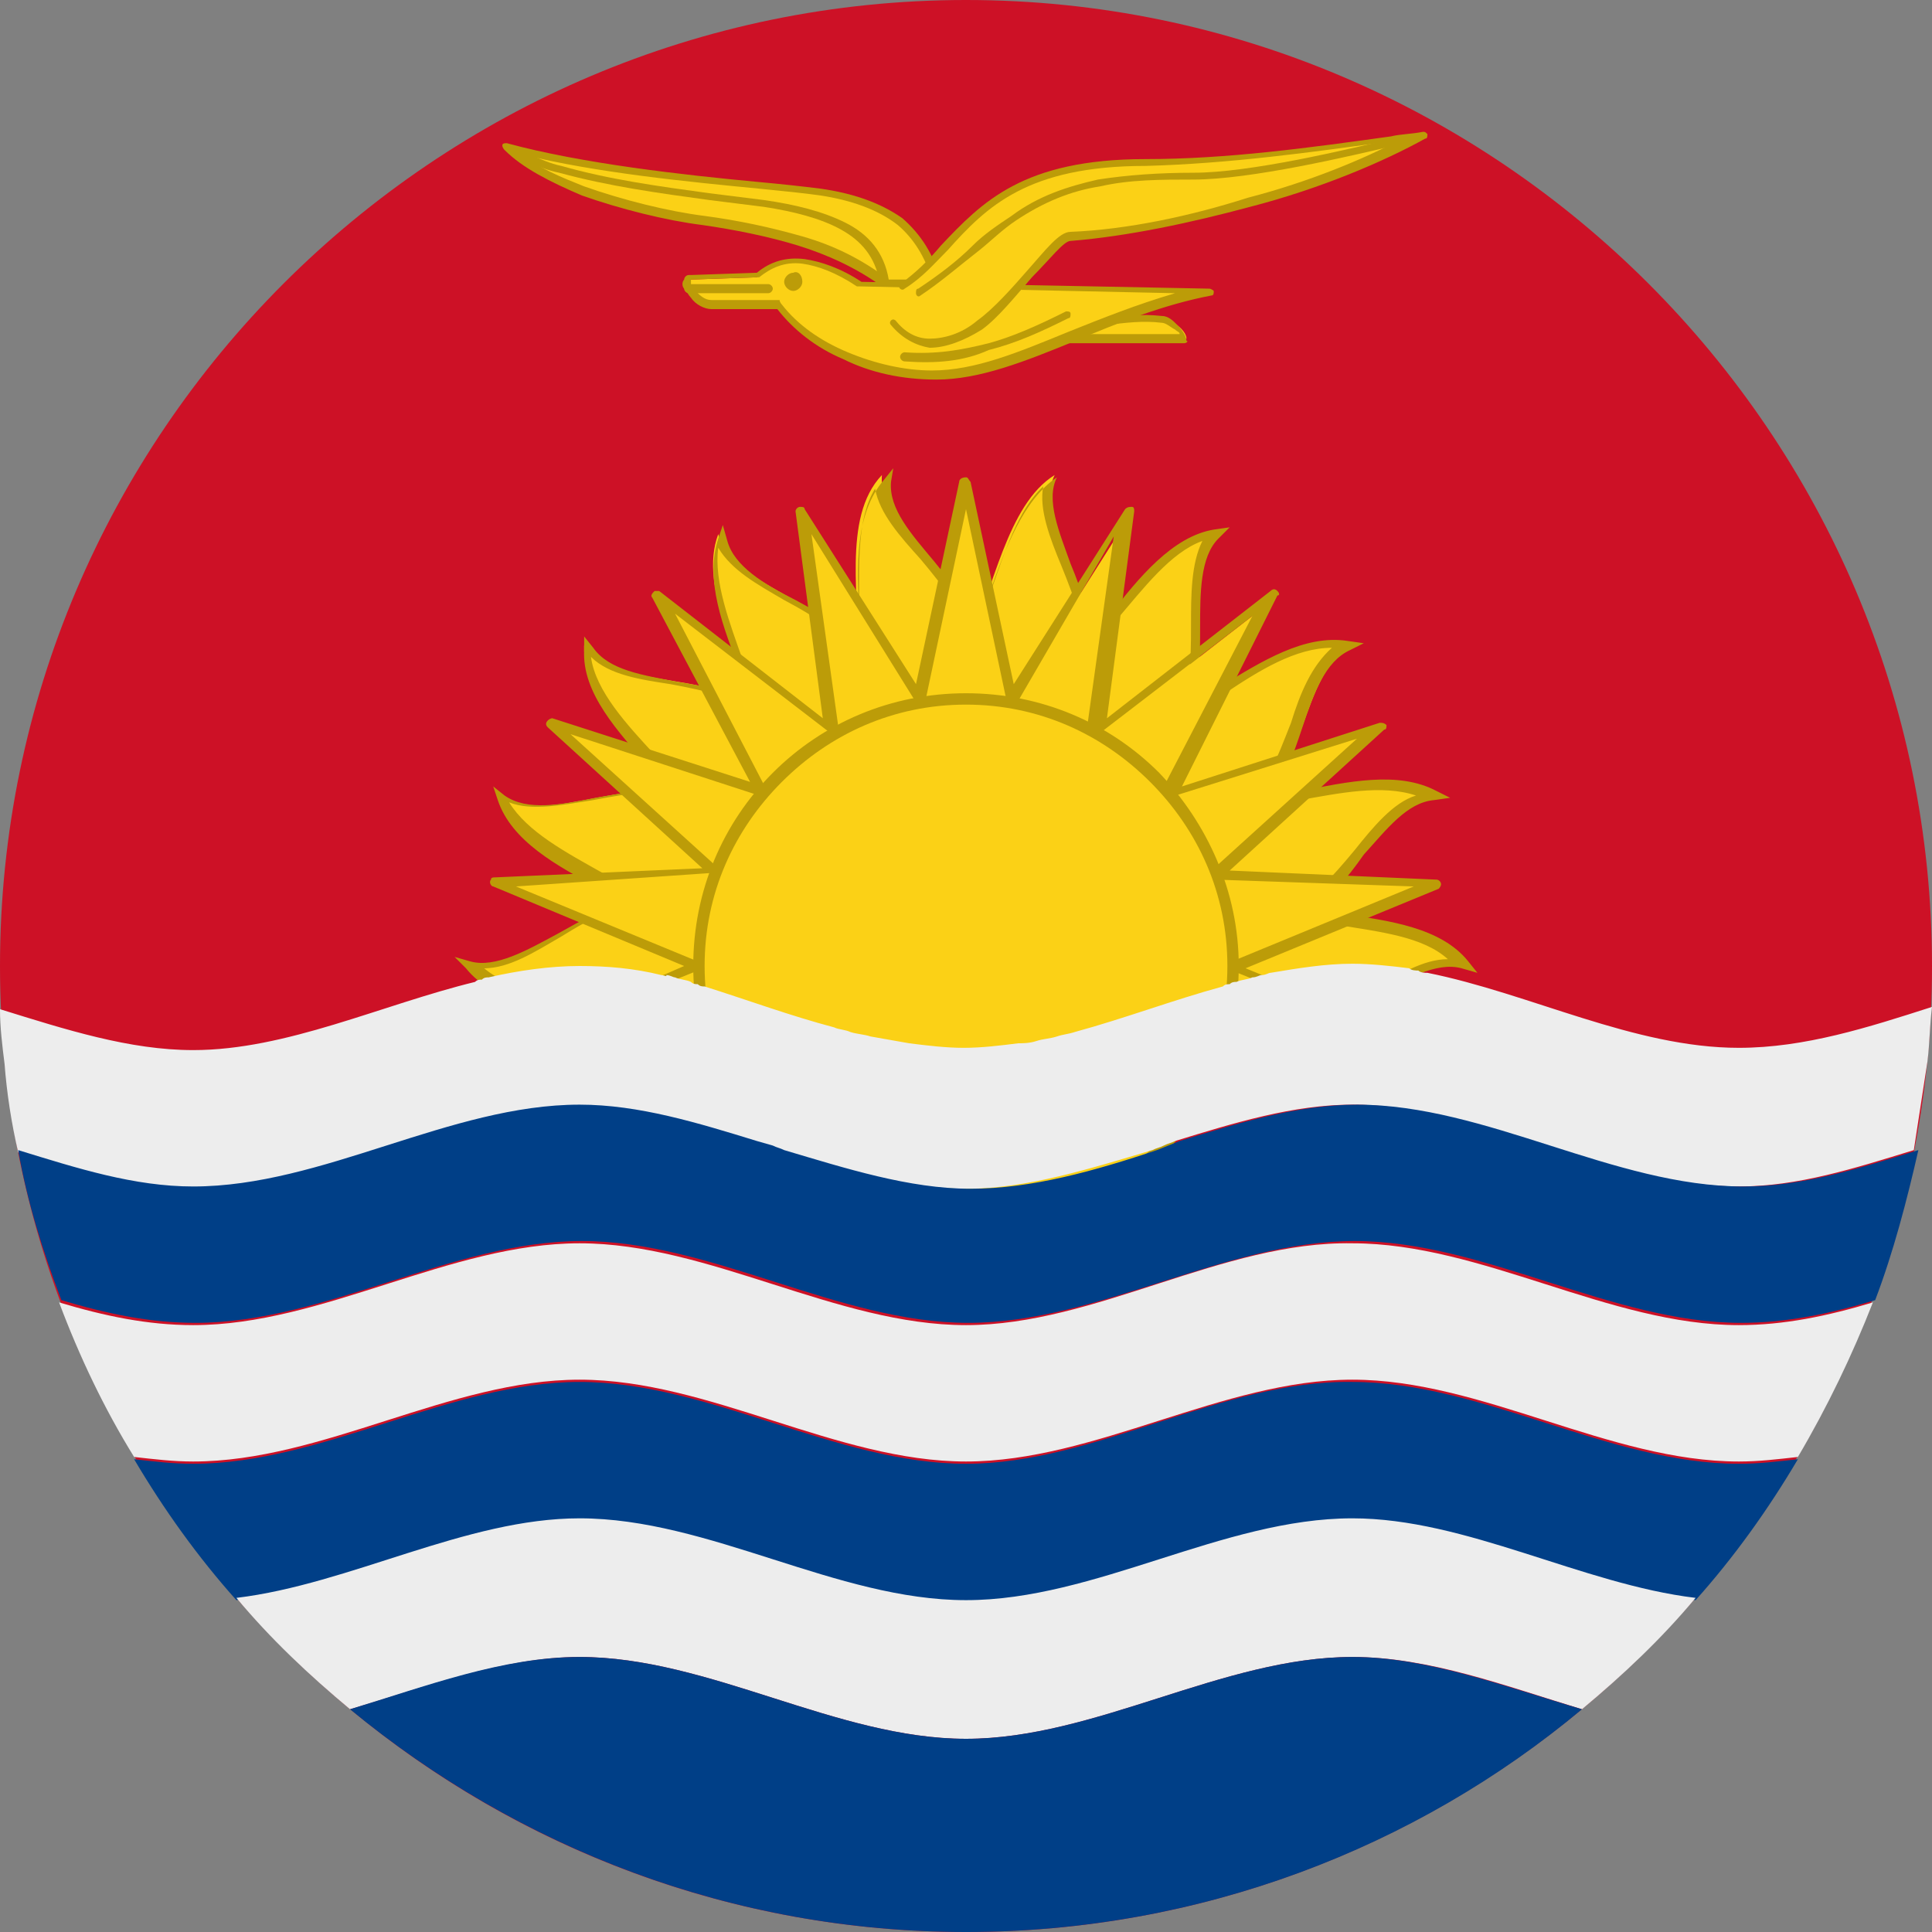<?xml version="1.0" encoding="utf-8"?>
<!-- Generator: Adobe Illustrator 28.3.0, SVG Export Plug-In . SVG Version: 6.00 Build 0)  -->
<svg version="1.1" id="Ebene_1" xmlns="http://www.w3.org/2000/svg" xmlns:xlink="http://www.w3.org/1999/xlink" x="0px" y="0px"
	 width="85px" height="85px" viewBox="0 0 85 85" style="enable-background:new 0 0 85 85;" xml:space="preserve">
<rect x="0" y="0" width="85" height="85" fill="#808080" stroke="none"/>
<style type="text/css">
	.st0{fill-rule:evenodd;clip-rule:evenodd;fill:#CD1126;}
	.st1{fill-rule:evenodd;clip-rule:evenodd;fill:#FBD116;}
	.st2{fill-rule:evenodd;clip-rule:evenodd;fill:#BC9C08;}
	.st3{fill-rule:evenodd;clip-rule:evenodd;fill:#EDEDED;}
	.st4{fill-rule:evenodd;clip-rule:evenodd;fill:#003F87;}
</style>
<path class="st0" d="M42.5,85C65.9,85,85,65.9,85,42.5C85,19.1,65.9,0,42.5,0C19.1,0,0,19.1,0,42.5C0,65.9,19.1,85,42.5,85z"/>
<path class="st1" d="M56.5,40c2.5,0.7,6.2,0.5,7.9,2.5c-2.5-0.7-5.5,3.3-7.9,2.5c2.1,1.5-30.6,0-28,0c-2.5-0.7-6.2-0.5-7.9-2.5
	c2.5,0.7,5.5-3.3,7.9-2.5c-2.1-1.5-5.8-2.6-6.6-5c2.1,1.5,6.4-1.3,8.3,0.4c-1.5-2.1-4.6-4.4-4.5-7c1.5,2.1,6.4,1,7.7,3.2
	c-0.7-2.5-2.7-5.7-1.8-8.1c0.7,2.5,5.7,3.1,6.1,5.6c0.2-2.6-0.7-6.3,1.1-8.2c-0.2,2.6,4.3,4.8,3.8,7.4c1.1-2.3,1.7-6.1,3.8-7.4
	c-1.1,2.3,2.5,6,1.1,8.2c1.8-1.8,3.6-5.2,6.1-5.6c-1.8,1.8,0.1,6.4-1.8,8.1c2.3-1.1,5.1-3.6,7.7-3.2c-2.3,1.1-2.1,6.1-4.5,7
	c2.6-0.2,6-1.7,8.3-0.4C60.5,35.2,59.1,40,56.5,40z"/>
<path class="st2" d="M57.5,40c0.5,0.1,1,0.2,1.5,0.2c2.1,0.3,4.4,0.6,5.6,2.1l0.4,0.5l-0.7-0.2c-1.1-0.3-2.5,0.5-3.8,1.2
	c-1.3,0.8-2.6,1.6-3.8,1.3l0,0c-0.4,0.6-7.6,0.6-14.6,0.5c-4.8-0.1-9.6-0.4-12.1-0.6l0.1,0h-1.6c0,0,0,0,0-0.1V45l0,0l0,0.1
	c-0.7-0.2-1.6-0.3-2.4-0.4c-2.1-0.3-4.4-0.6-5.6-2.1L20,42.1l0.7,0.2c1.1,0.3,2.5-0.5,3.8-1.2c1.1-0.6,2.2-1.3,3.2-1.3
	c-0.4-0.2-0.9-0.5-1.3-0.7c-1.9-1-3.9-2.1-4.5-3.9l-0.2-0.6l0.5,0.4c1,0.7,2.5,0.4,4,0.1c1.2-0.2,2.5-0.5,3.4-0.2
	c-0.3-0.4-0.7-0.8-1-1.1c-1.4-1.6-3-3.3-2.9-5.2l0-0.6l0.4,0.5c0.7,1,2.2,1.2,3.7,1.5c1.2,0.2,2.5,0.4,3.3,1
	c-0.2-0.5-0.3-0.9-0.5-1.4c-0.8-2-1.6-4.1-1-5.9l0.2-0.6l0.2,0.7c0.3,1.1,1.6,1.9,3,2.6c1.1,0.6,2.2,1.2,2.8,2.1c0-0.5,0-1,0-1.5
	c-0.1-2.1-0.2-4.4,1.1-5.9l0.4-0.5l-0.1,0.6c-0.1,1.2,0.9,2.3,1.9,3.5c0.8,1,1.6,1.9,1.9,2.9c0.2-0.4,0.3-0.9,0.5-1.4
	c0.7-2,1.5-4.2,3-5.2l0.6-0.4L46.5,21c-0.5,1,0.1,2.4,0.6,3.8c0.5,1.2,0.9,2.4,0.8,3.4c0.3-0.4,0.6-0.7,0.9-1.1
	c1.3-1.7,2.8-3.5,4.6-3.8l0.7-0.1l-0.5,0.5c-0.8,0.8-0.8,2.4-0.8,3.9c0,1.3,0,2.5-0.4,3.4c0.4-0.2,0.9-0.5,1.3-0.8
	c1.8-1.1,3.7-2.3,5.6-2l0.7,0.1l-0.6,0.3c-1.1,0.5-1.6,1.9-2.1,3.4c-0.4,1.2-0.8,2.4-1.6,3.1c0.5-0.1,1-0.2,1.5-0.3
	c2.1-0.4,4.3-0.9,6,0l0.6,0.3l-0.7,0.1c-1.2,0.1-2.1,1.3-3.1,2.4C59.3,38.6,58.5,39.6,57.5,40L57.5,40z M58.9,40.7
	c-0.9-0.1-1.7-0.3-2.5-0.5l-1.6-0.4h1.6c1.2,0,2.2-1.2,3.2-2.4c0.8-1,1.7-2.1,2.7-2.4c-1.5-0.5-3.4-0.1-5.1,0.2
	c-0.9,0.2-1.7,0.4-2.5,0.4l-1.6,0.1l1.5-0.5c1.1-0.4,1.6-1.9,2.2-3.4c0.4-1.3,0.9-2.5,1.8-3.3c-1.6,0-3.2,1-4.7,2
	c-0.8,0.5-1.5,0.9-2.2,1.2l-1.4,0.7l1.2-1c0.9-0.8,0.9-2.3,0.9-3.9c0-1.3,0-2.7,0.5-3.7c-1.4,0.5-2.6,2.1-3.8,3.5
	c-0.6,0.7-1.1,1.4-1.6,1.9l-1.3,1.3l1-1.6c0.7-1.1,0.1-2.5-0.5-4c-0.5-1.2-1-2.5-0.8-3.5c-1.1,1-1.7,2.9-2.3,4.6
	c-0.3,0.8-0.6,1.6-0.9,2.3L42,29.9l0.3-1.7c0.2-1.2-0.8-2.4-1.8-3.6c-0.9-1-1.8-2-2-3.1c-0.8,1.3-0.7,3.3-0.7,5.1
	c0,0.9,0.1,1.8,0,2.5l-0.1,1.6l-0.3-1.6c-0.2-1.2-1.6-2-2.9-2.7c-1.2-0.7-2.3-1.3-2.9-2.3c-0.2,1.5,0.5,3.3,1.1,5
	c0.3,0.8,0.6,1.6,0.8,2.4l0.5,1.7l-0.8-1.5c-0.6-1-2.1-1.3-3.7-1.6c-1.3-0.2-2.7-0.4-3.5-1.2c0.2,1.5,1.6,3,2.8,4.3
	c0.6,0.7,1.2,1.3,1.6,1.9l1,1.4l-1.3-1.1c-0.9-0.8-2.4-0.5-4-0.2c-1.3,0.2-2.7,0.5-3.7,0.1c0.8,1.3,2.5,2.2,4.1,3.1
	c0.8,0.4,1.5,0.8,2.2,1.3l1.3,0.9l-1.5-0.6c-1.1-0.4-2.5,0.4-3.8,1.2c-1.2,0.7-2.3,1.4-3.4,1.4c1.2,1,3.1,1.3,4.9,1.5
	c0.9,0.1,1.7,0.3,2.5,0.5l0.9,0.2c2,0,7.4,0.2,12.7,0.3c6.6,0.2,13.2,0.2,14.1-0.2L55,44.2l1.5,0.6c1.1,0.4,2.5-0.4,3.8-1.2
	c1.2-0.7,2.3-1.4,3.4-1.4C62.6,41.2,60.7,41,58.9,40.7L58.9,40.7z M28.5,45L28.5,45L28.5,45C28.5,45.1,28.5,45.1,28.5,45z"/>
<polygon class="st1" points="30.7,42.5 21.8,38.8 31.4,38.5 24.3,32 33.5,34.9 29,26.4 36.6,32.3 35.3,22.7 40.5,30.9 42.5,21.4 
	44.5,30.9 49.7,22.7 48.4,32.3 56,26.4 51.5,34.9 60.7,32 53.6,38.5 63.2,38.8 54.3,42.5 63.2,46.2 21.8,46.2 "/>
<g>
	<path class="st2" d="M30.1,42.5L21.7,39c-0.1,0-0.2-0.2-0.1-0.3c0-0.1,0.1-0.1,0.2-0.1l0,0l9.1-0.4l-6.8-6.2
		c-0.1-0.1-0.1-0.2,0-0.3c0.1-0.1,0.2-0.1,0.2-0.1l8.7,2.8l-4.3-8.1c-0.1-0.1,0-0.2,0.1-0.3c0.1,0,0.2,0,0.2,0l7.2,5.6l-1.2-9.1
		c0-0.1,0.1-0.2,0.2-0.2c0.1,0,0.2,0,0.2,0.1l4.9,7.7l1.9-8.9c0-0.1,0.1-0.2,0.3-0.2c0.1,0,0.1,0.1,0.2,0.2l1.9,8.9l4.9-7.7
		c0.1-0.1,0.2-0.1,0.3-0.1c0.1,0,0.1,0.1,0.1,0.2l-1.2,9.1l7.2-5.6c0.1-0.1,0.2-0.1,0.3,0c0.1,0.1,0.1,0.2,0,0.2l0,0L52,34.6
		l8.7-2.8c0.1,0,0.2,0,0.3,0.1c0,0.1,0,0.2-0.1,0.2l0,0l-6.8,6.2l9.1,0.4c0.1,0,0.2,0.1,0.2,0.2c0,0.1-0.1,0.2-0.1,0.2l-8.5,3.5
		l8.5,3.5c0.1,0,0.2,0.2,0.1,0.3c0,0.1-0.1,0.1-0.2,0.1v0H21.8c-0.1,0-0.2-0.1-0.2-0.2c0-0.1,0.1-0.2,0.2-0.2L30.1,42.5L30.1,42.5z
		 M22.7,39l8,3.3c0.1,0,0.1,0.1,0.1,0.1c0,0.1,0,0.2-0.1,0.3l-7.9,3.2h39.3l-7.9-3.2c-0.1,0-0.1-0.1-0.1-0.1c0-0.1,0-0.2,0.1-0.3
		l8-3.3l-8.7-0.3c-0.1,0-0.1,0-0.2-0.1c-0.1-0.1-0.1-0.2,0-0.3l6.4-5.8l-8.3,2.6c-0.1,0-0.1,0-0.2,0c-0.1-0.1-0.1-0.2-0.1-0.3l4-7.7
		l-6.9,5.3c0,0-0.1,0.1-0.2,0c-0.1,0-0.2-0.1-0.2-0.2l1.2-8.6L44.7,31c0,0.1-0.1,0.1-0.1,0.1c-0.1,0-0.2,0-0.3-0.2l-1.8-8.5
		l-1.8,8.5l0,0c0,0.1,0,0.1-0.1,0.1c-0.1,0.1-0.2,0-0.3-0.1l-4.6-7.4l1.2,8.6l0,0c0,0.1,0,0.1,0,0.2c-0.1,0.1-0.2,0.1-0.3,0
		l-6.9-5.3l4,7.7v0c0,0,0,0.1,0,0.2c0,0.1-0.2,0.2-0.3,0.1l-8.3-2.7l6.4,5.8l0,0c0,0,0.1,0.1,0.1,0.1c0,0.1-0.1,0.2-0.2,0.2L22.7,39
		L22.7,39z M30.8,42.3L30.8,42.3L30.8,42.3L30.8,42.3z M24.3,31.8L24.3,31.8C24.4,31.8,24.4,31.8,24.3,31.8z"/>
</g>
<path class="st1" d="M54.2,42.5c0,6.5-5.2,11.7-11.7,11.7c-6.5,0-11.7-5.2-11.7-11.7c0-6.5,5.2-11.7,11.7-11.7
	C49,30.8,54.2,36,54.2,42.5z"/>
<path class="st2" d="M54.5,42.5c0,3.3-1.3,6.3-3.5,8.5c-2.2,2.2-5.2,3.5-8.5,3.5c-3.3,0-6.3-1.3-8.5-3.5c-2.2-2.2-3.5-5.2-3.5-8.5
	c0-3.3,1.3-6.3,3.5-8.5c2.2-2.2,5.2-3.5,8.5-3.5c3.3,0,6.3,1.3,8.5,3.5C53.1,36.2,54.5,39.2,54.5,42.5L54.5,42.5z M50.6,50.6
	c2.1-2.1,3.4-4.9,3.4-8.1c0-3.2-1.3-6-3.4-8.1c-2.1-2.1-4.9-3.4-8.1-3.4c-3.2,0-6,1.3-8.1,3.4c-2.1,2.1-3.4,4.9-3.4,8.1
	c0,3.2,1.3,6,3.4,8.1c2.1,2.1,4.9,3.4,8.1,3.4C45.7,54,48.5,52.7,50.6,50.6z"/>
<path class="st1" d="M46.2,14.9l6,0c0-0.3-0.5-0.8-1-0.8c-1.5-0.2-2.6,0.3-4.5,0.3L46.2,14.9z"/>
<path class="st2" d="M46.6,14.7l5.3,0c0-0.1-0.1-0.1-0.2-0.2c-0.2-0.1-0.4-0.3-0.6-0.3c-0.8-0.1-1.6,0-2.4,0.1
	c-0.6,0.1-1.2,0.2-2,0.2L46.6,14.7L46.6,14.7z M52.1,15.1l-6,0c0,0-0.1,0-0.1,0C46,15,46,14.8,46,14.8l0.5-0.5l0,0
	c0,0,0.1-0.1,0.1-0.1c0.8,0,1.4-0.1,2-0.2c0.8-0.1,1.6-0.2,2.5-0.1c0.3,0,0.5,0.2,0.7,0.4c0.2,0.2,0.4,0.5,0.4,0.7h0
	C52.3,15,52.2,15.1,52.1,15.1z"/>
<path class="st1" d="M34.3,13.5c1.4,1.8,4.1,3,6.7,3c3.5,0,7.4-2.8,12.1-3.7l-15.3-0.3c-2-1.4-3.5-1.2-4.5-0.3l-2.9,0.1
	c-0.4,0.2,0.3,1.2,1,1.2L34.3,13.5z"/>
<path class="st2" d="M34.4,13.4c0.7,0.9,1.7,1.6,2.9,2.1c1.2,0.5,2.5,0.8,3.7,0.8c1.9,0,3.8-0.8,6-1.7c1.5-0.6,3-1.2,4.7-1.7
	l-13.9-0.3c0,0-0.1,0-0.1,0v0c-0.9-0.6-1.7-0.9-2.4-1c-0.8-0.1-1.4,0.2-1.9,0.6c0,0-0.1,0-0.1,0l-2.9,0.1c0,0,0,0,0,0
	c0,0,0,0.1,0,0.2c0,0.1,0.1,0.2,0.2,0.3c0.2,0.2,0.4,0.4,0.7,0.4h0l3,0C34.3,13.3,34.4,13.4,34.4,13.4L34.4,13.4z M37.1,15.8
	c-1.2-0.5-2.2-1.3-2.9-2.2l-2.9,0c0,0,0,0,0,0c-0.3,0-0.7-0.2-0.9-0.5c-0.1-0.1-0.2-0.3-0.3-0.4c-0.1-0.1-0.1-0.3,0-0.4
	c0-0.1,0.1-0.2,0.2-0.2c0,0,0.1,0,0.1,0l2.9-0.1c0.6-0.5,1.3-0.7,2.1-0.6c0.7,0.1,1.6,0.4,2.5,1l15.3,0.3c0.1,0,0.2,0.1,0.2,0.1
	c0,0.1,0,0.2-0.1,0.2c-2.1,0.4-4.1,1.2-6,2c-2.2,0.9-4.2,1.7-6.1,1.7C39.7,16.7,38.3,16.4,37.1,15.8z"/>
<path class="st1" d="M41.2,12.5c-0.6-2.6-2.6-3.7-5.1-4c-2.9-0.4-9.4-0.8-13.8-2c1.9,1.9,5.8,2.8,8.6,3.2c2.9,0.4,5.7,1.1,8,2.8
	L41.2,12.5z"/>
<path class="st2" d="M41,12.3c-0.3-1-0.8-1.8-1.5-2.4c-0.9-0.7-2.1-1.1-3.4-1.3c-0.7-0.1-1.7-0.2-2.7-0.3C30.3,8,26.2,7.6,23,6.8
	c0.7,0.6,1.7,1,2.7,1.4c1.7,0.6,3.7,1.1,5.3,1.3c1.5,0.2,2.9,0.5,4.3,0.9c1.4,0.4,2.6,1,3.8,1.9L41,12.3L41,12.3z M39.7,9.6
	c0.8,0.7,1.4,1.6,1.7,2.8h0c0,0,0,0,0,0c0,0.1-0.1,0.2-0.2,0.2l-2.3,0c0,0-0.1,0-0.1,0c-1.1-0.8-2.4-1.4-3.7-1.8
	c-1.3-0.4-2.8-0.7-4.2-0.9c-1.6-0.2-3.6-0.7-5.3-1.3C24.2,8,23,7.4,22.2,6.6c0,0-0.1-0.1-0.1-0.2c0-0.1,0.1-0.1,0.2-0.1
	c3.3,0.9,7.8,1.4,11,1.7c1.1,0.1,2,0.2,2.8,0.3C37.5,8.5,38.7,8.9,39.7,9.6z"/>
<path class="st1" d="M39.8,12.6l-0.4,1.6c0.9,1.2,2.3,1.1,3.9,0.1c1.5-1,3.2-3.9,4-3.9c5.6-0.3,12.3-2.7,15.5-4.5
	c-4.1,0.6-8.1,1.2-12.2,1.2C43.4,7.1,42.6,10.3,39.8,12.6z"/>
<path class="st2" d="M39.2,14.3c-0.1-0.1,0-0.2,0-0.2c0.1-0.1,0.2,0,0.2,0c0.4,0.5,0.9,0.8,1.5,0.8c0.6,0,1.4-0.2,2.1-0.8
	c0.7-0.5,1.5-1.4,2.2-2.2c0.8-0.9,1.4-1.7,1.9-1.7h0c2.5-0.1,5.3-0.7,7.8-1.5C57.6,8,60,7,61.7,6.1l-0.4,0.1
	c-3.6,0.5-7.2,1-10.9,1.1c-5.2,0-7,1.8-8.7,3.7c-0.6,0.6-1.1,1.2-1.9,1.7c-0.1,0.1-0.2,0-0.2,0c-0.1-0.1,0-0.2,0-0.2
	c0.7-0.5,1.3-1.1,1.8-1.7c1.8-1.9,3.6-3.8,9-3.8c3.6,0,7.2-0.5,10.8-1c0.4-0.1,0.9-0.1,1.4-0.2v0c0.1,0,0.1,0,0.2,0.1
	c0,0.1,0,0.2-0.1,0.2c-1.8,1-4.6,2.2-7.7,3c-2.6,0.7-5.4,1.3-7.9,1.5h0c-0.3,0-0.9,0.8-1.7,1.6c-0.7,0.8-1.5,1.8-2.2,2.3
	c-0.8,0.5-1.6,0.8-2.3,0.8C40.3,15.2,39.7,14.9,39.2,14.3z"/>
<path class="st2" d="M40.5,13c-0.1,0.1-0.2,0-0.2-0.1c0-0.1,0-0.2,0.1-0.2c0.9-0.6,1.7-1.2,2.4-1.9c0.5-0.5,1.1-0.9,1.7-1.3
	c1.2-0.9,2.5-1.3,3.8-1.6c1.3-0.2,2.7-0.3,4.2-0.3c2.5,0,6.7-1,9.2-1.6l0.2,0c0.1,0,0.2,0,0.2,0.1c0,0.1,0,0.2-0.1,0.2l-0.2,0
	c-2.5,0.6-6.8,1.6-9.3,1.6c-1.4,0-2.8,0-4.1,0.3c-1.3,0.2-2.5,0.7-3.7,1.5c-0.6,0.4-1.1,0.9-1.6,1.3C42.2,11.7,41.4,12.4,40.5,13z"
	/>
<path class="st2" d="M38.7,12.4c-0.2-1.1-0.8-1.8-1.7-2.3c-0.9-0.5-2.1-0.8-3.4-1C32.8,9,32,8.9,31.2,8.8c-2.2-0.3-4.4-0.6-6.6-1.2
	c-0.5-0.1-1-0.3-1.4-0.5C23,7,22.8,6.9,22.5,6.8l0.1-0.3c0.2,0.1,0.5,0.2,0.7,0.3c0.5,0.2,0.9,0.4,1.4,0.5c2.1,0.6,4.3,0.9,6.5,1.2
	c0.8,0.1,1.6,0.2,2.4,0.3c1.4,0.2,2.6,0.5,3.6,1c1,0.5,1.7,1.3,1.9,2.5L38.7,12.4z"/>
<path class="st2" d="M39.8,15.9c-0.1,0-0.2-0.1-0.2-0.2c0-0.1,0.1-0.2,0.2-0.2c1.4,0.1,2.5-0.1,3.7-0.4c1.1-0.3,2.2-0.8,3.4-1.4
	c0.1,0,0.2,0,0.2,0.1c0,0.1,0,0.2-0.1,0.2c-1.2,0.6-2.3,1.1-3.5,1.4C42.4,15.9,41.2,16,39.8,15.9z"/>
<path class="st2" d="M30.3,12.9c-0.1,0-0.2-0.1-0.2-0.2c0-0.1,0.1-0.2,0.2-0.2h3.5c0.1,0,0.2,0.1,0.2,0.2c0,0.1-0.1,0.2-0.2,0.2
	H30.3z"/>
<path class="st2" d="M35.3,12.4c0,0.2-0.2,0.4-0.4,0.4c-0.2,0-0.4-0.2-0.4-0.4s0.2-0.4,0.4-0.4C35.1,11.9,35.3,12.1,35.3,12.4z"/>
<path class="st3" d="M29.1,42.9c-1.2-0.3-2.4-0.4-3.6-0.4c-1.3,0-2.7,0.2-4,0.5c-0.1,0-0.2,0-0.3,0.1c-0.1,0-0.2,0-0.3,0.1
	c-4.1,1-8.3,3-12.4,3c-2.8,0-5.6-0.9-8.5-1.8c0,0.8,0.1,1.6,0.2,2.4c0.1,1.3,0.3,2.6,0.6,3.9c2.6,0.8,5.1,1.6,7.7,1.6
	c5.7,0,11.3-3.6,17-3.6c2.6,0,5.2,0.8,7.8,1.6c0.2,0,0.3,0.1,0.5,0.1c0.2,0.1,0.3,0.1,0.5,0.2c2.7,0.9,5.5,1.7,8.2,1.7
	c2.7,0,5.5-0.9,8.2-1.7c0.2-0.1,0.3-0.1,0.5-0.2c0.2-0.1,0.3-0.1,0.5-0.2c2.6-0.8,5.2-1.6,7.8-1.6c5.7,0,11.3,3.6,17,3.6
	c2.6,0,5.1-0.8,7.7-1.6c0.2-1.3,0.4-2.6,0.6-3.9c0.1-0.8,0.1-1.6,0.2-2.4c-2.8,0.9-5.6,1.8-8.5,1.8c-4.6,0-9.2-2.4-13.7-3.3
	c-0.1,0-0.3,0-0.4-0.1c-0.1,0-0.3,0-0.4-0.1c-0.8-0.1-1.7-0.2-2.5-0.2c-1.2,0-2.4,0.2-3.6,0.4c-0.1,0-0.2,0.1-0.4,0.1
	c-0.1,0-0.2,0.1-0.4,0.1c-0.2,0.1-0.5,0.1-0.7,0.2c-0.1,0-0.2,0-0.3,0.1c-0.1,0-0.2,0-0.3,0.1c-2.2,0.6-4.3,1.4-6.5,2
	c-0.3,0.1-0.5,0.1-0.8,0.2c-0.3,0.1-0.6,0.1-0.9,0.2c-0.3,0.1-0.6,0.1-0.8,0.1c-0.8,0.1-1.6,0.2-2.4,0.2c-0.8,0-1.6-0.1-2.4-0.2
	c-0.6-0.1-1.1-0.2-1.7-0.3c-0.3-0.1-0.6-0.1-0.9-0.2c-0.2-0.1-0.5-0.1-0.7-0.2c-1.9-0.5-3.8-1.2-5.7-1.8c-0.1,0-0.2,0-0.3-0.1
	c-0.1,0-0.2,0-0.3-0.1c-0.2-0.1-0.5-0.1-0.7-0.2c-0.1,0-0.2-0.1-0.4-0.1C29.4,43,29.2,42.9,29.1,42.9z"/>
<path class="st4" d="M33.3,50.2c-2.6-0.8-5.2-1.6-7.8-1.6c-5.7,0-11.3,3.6-17,3.6c-2.6,0-5.1-0.8-7.7-1.6c0.4,2.3,1.1,4.5,1.9,6.6
	c2,0.6,3.9,1,5.9,1c5.7,0,11.3-3.6,17-3.6c5.7,0,11.3,3.6,17,3.6c5.7,0,11.3-3.6,17-3.6c5.7,0,11.3,3.6,17,3.6c2,0,3.9-0.4,5.9-1
	c0.8-2.1,1.4-4.4,1.9-6.6c-2.6,0.8-5.1,1.6-7.7,1.6c-5.7,0-11.3-3.6-17-3.6c-2.6,0-5.2,0.8-7.8,1.6l-0.5,0.2l-0.5,0.2
	c-2.7,0.9-5.5,1.7-8.2,1.7c-2.7,0-5.5-0.9-8.2-1.7c-0.2-0.1-0.3-0.1-0.5-0.2L33.3,50.2z"/>
<path class="st3" d="M42.5,58.3c-5.7,0-11.3-3.6-17-3.6c-5.7,0-11.3,3.6-17,3.6c-2,0-3.9-0.4-5.9-1c0.9,2.4,2,4.7,3.3,6.8
	c0.9,0.1,1.7,0.2,2.6,0.2c5.7,0,11.3-3.6,17-3.6c5.7,0,11.3,3.6,17,3.6c5.7,0,11.3-3.6,17-3.6c5.7,0,11.3,3.6,17,3.6
	c0.9,0,1.7-0.1,2.6-0.2c1.3-2.2,2.4-4.5,3.3-6.8c-2,0.6-3.9,1-5.9,1c-5.7,0-11.3-3.6-17-3.6C53.8,54.6,48.2,58.3,42.5,58.3z"/>
<path class="st4" d="M42.5,64.4c-5.7,0-11.3-3.6-17-3.6c-5.7,0-11.3,3.6-17,3.6c-0.9,0-1.7-0.1-2.6-0.2c1.3,2.2,2.8,4.3,4.5,6.2
	c5-0.6,10.1-3.5,15.1-3.5c5.7,0,11.3,3.6,17,3.6c5.7,0,11.3-3.6,17-3.6c5,0,10.1,2.9,15.1,3.5c1.7-1.9,3.2-4,4.5-6.2
	c-0.9,0.1-1.7,0.2-2.6,0.2c-5.7,0-11.3-3.6-17-3.6C53.8,60.7,48.2,64.4,42.5,64.4z"/>
<path class="st3" d="M42.5,70.4c-5.7,0-11.3-3.6-17-3.6c-5,0-10.1,2.9-15.1,3.5c1.5,1.8,3.2,3.4,5,4.9c3.4-1,6.8-2.3,10.1-2.3
	c5.7,0,11.3,3.6,17,3.6c5.7,0,11.3-3.6,17-3.6c3.4,0,6.8,1.3,10.1,2.3c1.8-1.5,3.5-3.1,5-4.9c-5-0.6-10.1-3.5-15.1-3.5
	C53.8,66.8,48.2,70.4,42.5,70.4z"/>
<path class="st4" d="M42.5,76.5c-5.7,0-11.3-3.6-17-3.6c-3.4,0-6.8,1.3-10.1,2.3c7.4,6.1,16.8,9.8,27.1,9.8
	c10.3,0,19.8-3.7,27.1-9.8c-3.4-1-6.8-2.3-10.1-2.3C53.8,72.9,48.2,76.5,42.5,76.5z"/>
</svg>
